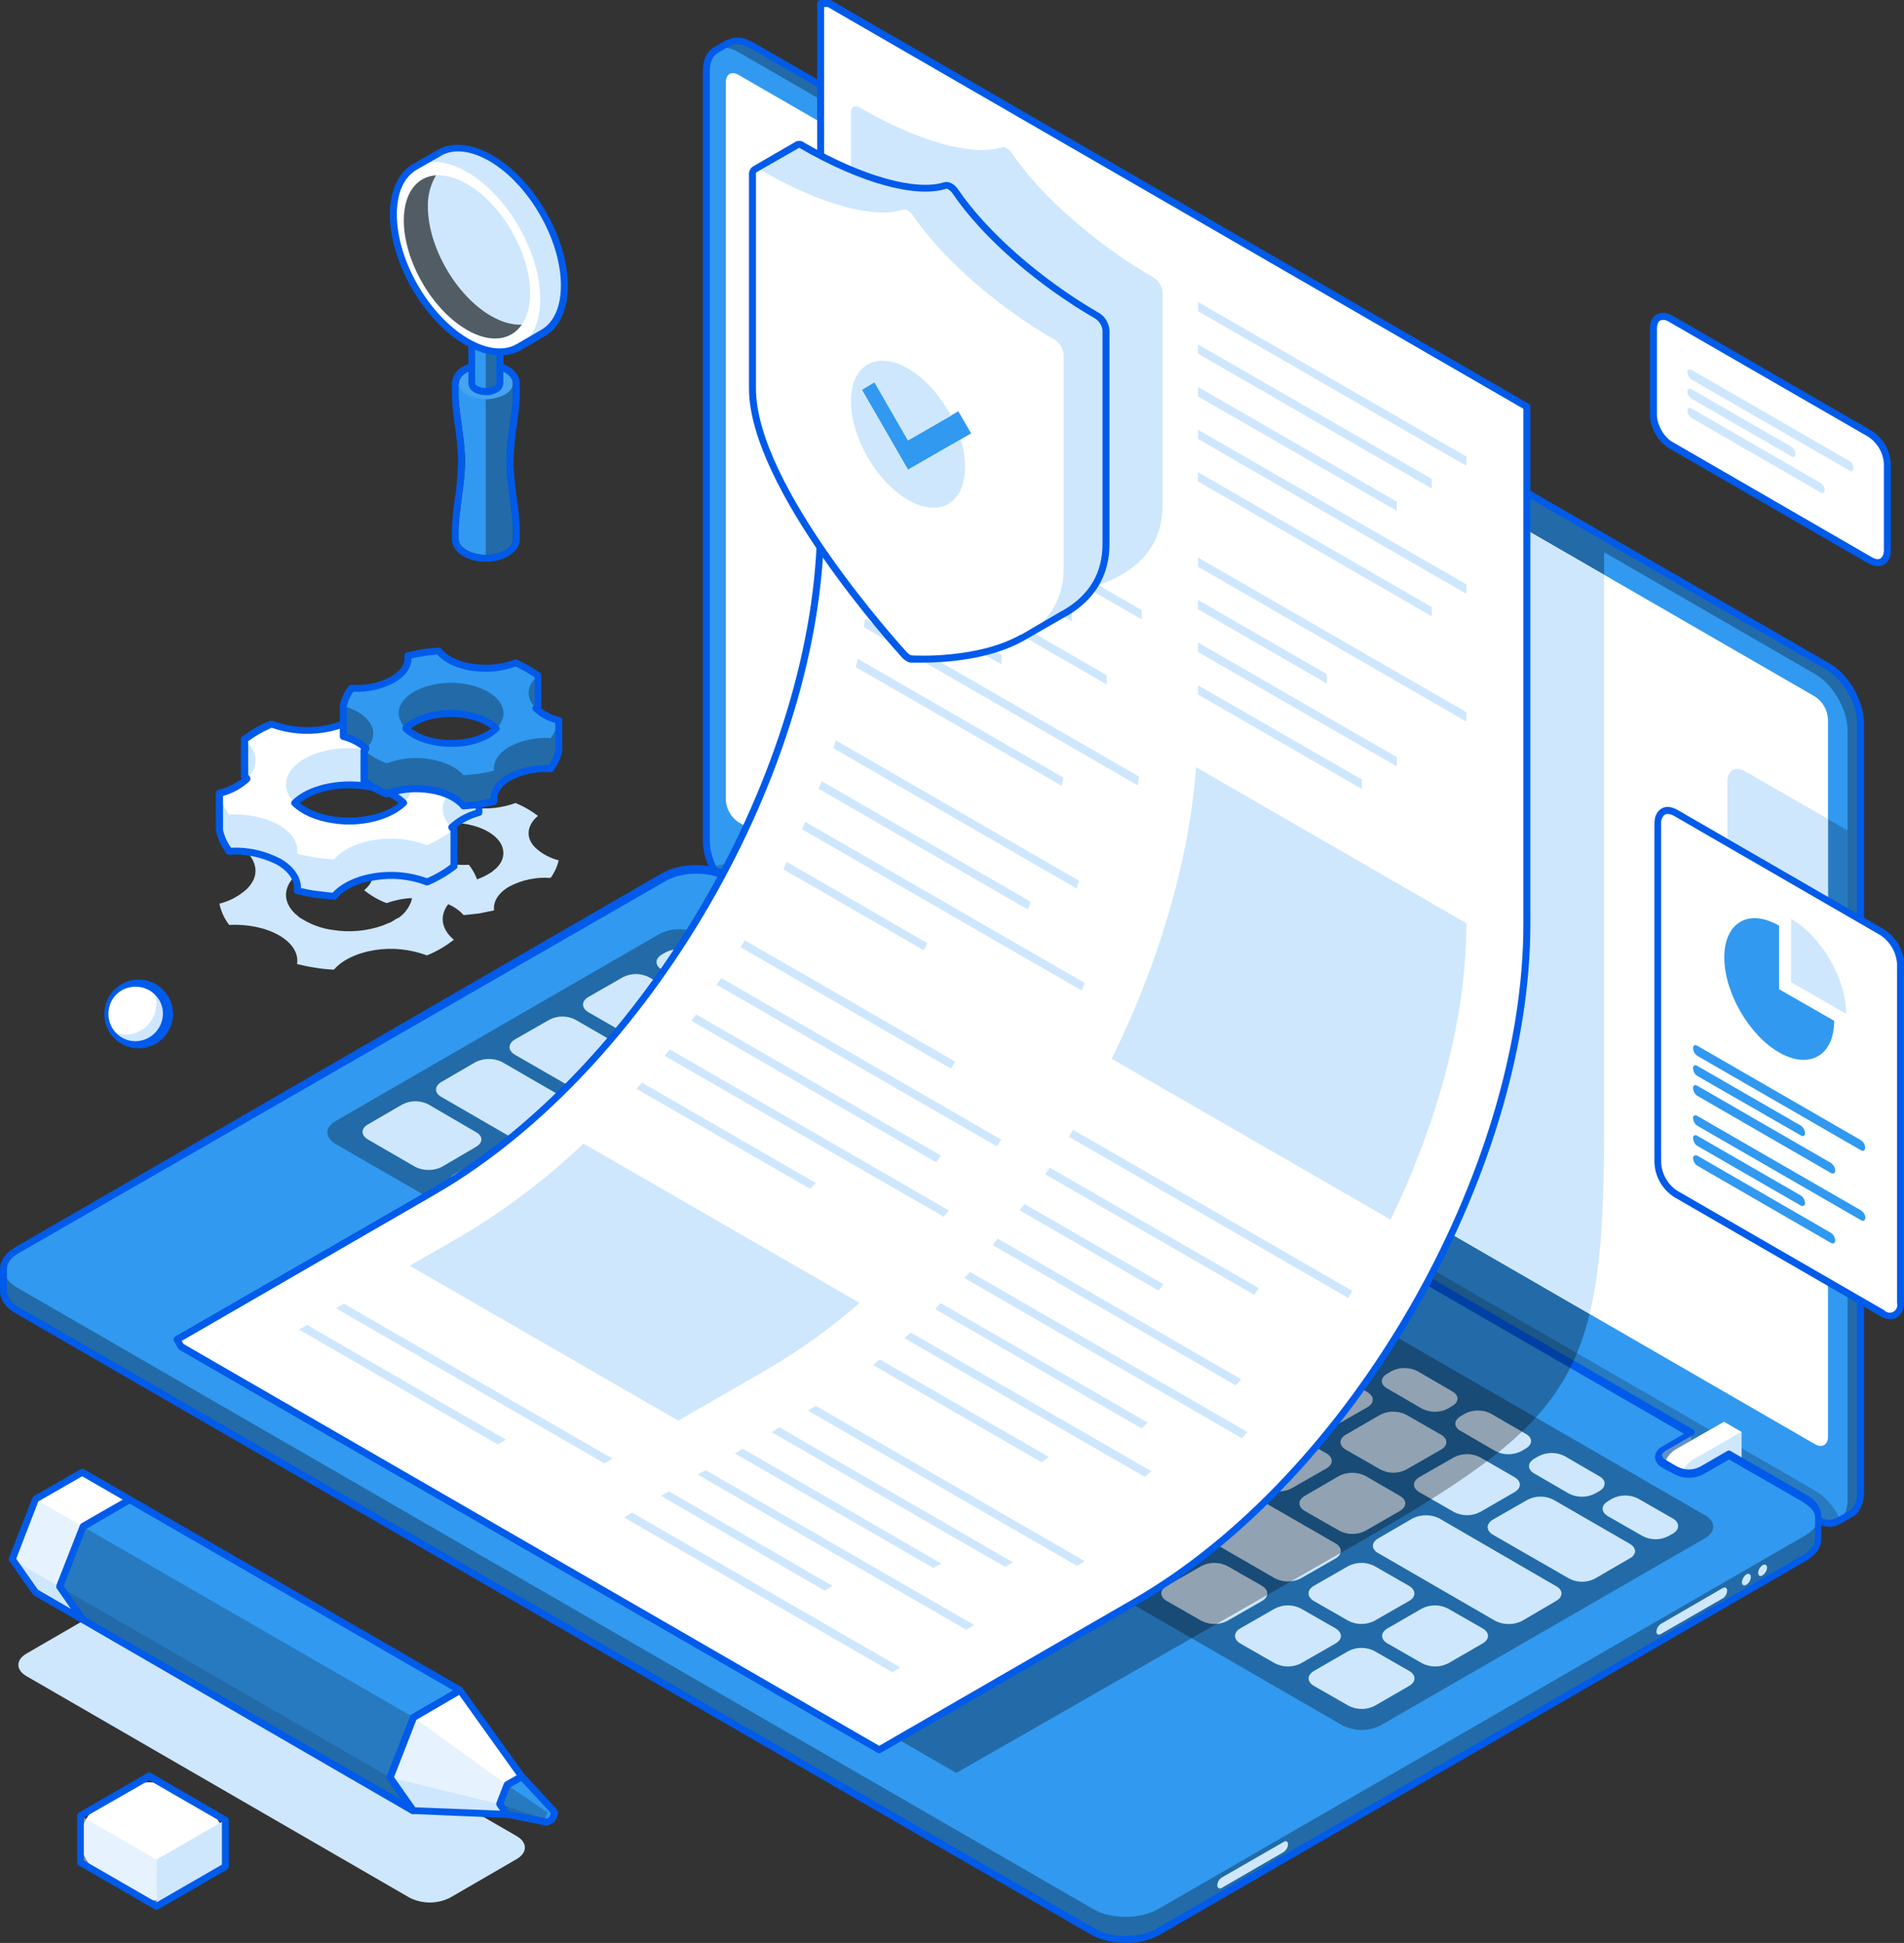 <?xml version="1.0" encoding="utf-8"?>
<!-- Generator: Adobe Illustrator 24.0.1, SVG Export Plug-In . SVG Version: 6.00 Build 0)  -->
<svg version="1.1" id="Layer_1" xmlns="http://www.w3.org/2000/svg" xmlns:xlink="http://www.w3.org/1999/xlink" x="0px" y="0px"
	 viewBox="0 0 681.3 694.9" style="enable-background:new 0 0 681.3 694.9;" xml:space="preserve">
<rect x="0" y="0" width="681.3" height="694.9" fill="#333333" stroke="none"/>
<style type="text/css">
	.st0{display:none;fill:#CEE7FD;}
	.st1{fill:#3199F0;}
	.st2{opacity:0.2;enable-background:new    ;}
	.st3{opacity:0.3;enable-background:new    ;}
	.st4{fill:#005BEA;}
	.st5{fill:#FFFFFF;}
	.st6{fill:#CEE7FD;}
	.st7{fill:#80B6F1;}
	.st8{fill:#7185A3;}
	.st9{fill:#B7DAFE;}
	.st10{opacity:0.5;enable-background:new    ;}
	.st11{fill:#EDEDEF;}
	.st12{opacity:0.5;}
	.st13{opacity:0.1;fill:#FFFFFF;enable-background:new    ;}
	.st14{opacity:0.6;enable-background:new    ;}
</style>
<path class="st0" d="M212.2,349.5l27.3,15.7l9.7-5.6c2.9-1.5,6.4-1.5,9.3,0l4.2,2.5c2.6,1.4,2.6,3.8,0.1,5.3L253,373l303.6,175.3
	l9.7-5.6c2.9-1.5,6.4-1.5,9.3,0l4.3,2.4c2.5,1.5,2.5,3.9,0,5.4l-9.8,5.6l27.2,15.7c6.5,3.7,16.9,3.7,23.3,0l155.2-89.9
	c6.4-3.7,6.4-9.7-0.1-13.4L390.6,246.2c-6.4-3.8-16.8-3.8-23.2-0.1l-155.2,90C205.8,339.8,205.8,345.8,212.2,349.5z"/>
<path class="st1" d="M260.8,15.3l-4.7,2.6l0,0c-2.1,1.2-3.4,3.8-3.4,7.5v275.4c0,7.4,5.2,16.4,11.6,20.1l385.1,222.4
	c3.2,1.8,6.1,2,8.2,0.8h0.1l4.6-2.7l0,0c2.1-1.2,3.4-3.8,3.4-7.5V258.5c0-7.4-5.2-16.4-11.6-20.1L269,16.1c-3.2-1.8-6-2-8.1-0.9
	L260.8,15.3L260.8,15.3z"/>
<path class="st2" d="M624.5,275.9c-3.5-2.1-6.4-0.4-6.4,3.7v121.3c0.2,4.5,2.6,8.7,6.4,11.2l36.6,21.1V297L624.5,275.9z"/>
<path class="st3" d="M654.1,238.4L269,16.1c-3.2-1.8-6-2-8.1-0.9h-0.1l-4.6,2.6c2.1-1.2,5-1,8.1,0.9l385.2,222.4
	c6.4,3.7,11.6,12.7,11.6,20.1v275.4c0,3.7-1.3,6.3-3.4,7.5l4.6-2.7l0,0c2.1-1.2,3.4-3.8,3.4-7.5V258.5
	C665.7,251.1,660.5,242.1,654.1,238.4z"/>
<path class="st2" d="M649.4,533.1L264.3,310.7c-3.6-2.1-6.9-2-9.1-0.2c2.2,4.4,5.4,8.3,9.1,10.4l385.1,222.4c3.7,2.1,7,2,9.1,0.2
	C656.4,539.1,653.2,535.2,649.4,533.1z"/>
<path class="st4" d="M654.6,546.1c-2-0.1-4-0.7-5.8-1.7L263.7,322c-6.7-3.9-12.2-13.4-12.2-21.2V25.5c0-4,1.4-7.1,3.9-8.6h0.1
	l4.6-2.7h0.4c2.6-1.3,5.8-0.9,9.1,1l385.1,222.1c6.8,3.9,12.2,13.4,12.3,21.2v275.4c-0.1,4-1.5,7.1-4,8.6h-0.1l-4.5,2.6h-0.2
	c-0.1,0-0.1,0-0.1,0.1C657,545.8,655.8,546.1,654.6,546.1z M256.8,19L256.8,19c-1.9,1.1-2.8,3.4-2.8,6.5v275.3c0,7,4.9,15.6,11,19.1
	l385.1,222.3c2.6,1.5,5.1,1.8,6.9,0.8h0.1l4.5-2.6h0.1c1.8-1,2.8-3.3,2.8-6.4V258.5c0-7-5-15.5-11-19L268.4,17.2
	c-2.7-1.6-5.1-1.9-6.9-0.9h-0.2L256.8,19z"/>
<path class="st5" d="M649.4,516.5L264.3,294.1c-2.7-1.8-4.4-4.7-4.6-8V29.5c0-3,2.1-4.2,4.6-2.7l385.1,222.3
	c2.8,1.8,4.5,4.8,4.7,8.1v256.6C654.1,516.8,652,518,649.4,516.5z"/>
<path class="st6" d="M624.5,275.9c-3.5-2.1-6.4-0.4-6.4,3.7v121.3c0.2,4.5,2.6,8.7,6.4,11.2l29.6,17.1V292.9L624.5,275.9z"/>
<path class="st7" d="M278.3,340.1l2.3,1.4l7.4-4.3v-8.1l-9.7,5.7C275.7,336.2,275.7,338.6,278.3,340.1z"/>
<path class="st2" d="M278.3,340.1l2.3,1.4l7.4-4.3v-8.1l-9.7,5.7C275.7,336.2,275.7,338.6,278.3,340.1z"/>
<path class="st8" d="M285.5,349.7L285.5,349.7c1,0.4,2.2,0.3,3.1-0.3l17.4-10.1V329l-6.2-3.6l-17.5,10.1c-2.6,1.7-4.2,4.6-4.4,7.7
	c-0.1,1.1,0.3,2.1,1.2,2.8l0,0L285.5,349.7z"/>
<path class="st9" d="M285.5,349.7L285.5,349.7c1,0.4,2.2,0.3,3.1-0.3l17.4-10.1V329l-6.2-3.6l-17.5,10.1c-2.6,1.7-4.2,4.6-4.4,7.7
	c-0.1,1.1,0.3,2.1,1.2,2.8l0,0L285.5,349.7z"/>
<path class="st10" d="M306,329l-17.4,10.1c-2.6,1.7-4.3,4.6-4.5,7.7c0,2.8,2,4,4.5,2.6l17.4-10.1V329z"/>
<path class="st7" d="M595.4,523.2l2.3,1.4l7.4-4.3v-8.1l-9.7,5.6C592.8,519.3,592.8,521.7,595.4,523.2z"/>
<path class="st2" d="M595.4,523.2l2.3,1.4l7.4-4.3v-8.1l-9.7,5.6C592.8,519.3,592.8,521.7,595.4,523.2z"/>
<path class="st8" d="M602.6,532.7L602.6,532.7c1,0.5,2.2,0.4,3.1-0.3l17.4-10v-10.3l-6.2-3.6l-17.5,10c-2.6,1.7-4.2,4.6-4.4,7.7
	c-0.1,1.1,0.4,2.1,1.2,2.8l0,0L602.6,532.7z"/>
<path class="st5" d="M602.6,532.7L602.6,532.7c1,0.5,2.2,0.4,3.1-0.3l17.4-10v-10.3l-6.2-3.6l-17.5,10c-2.6,1.7-4.2,4.6-4.4,7.7
	c-0.1,1.1,0.4,2.1,1.2,2.8l0,0L602.6,532.7z"/>
<path class="st6" d="M623.1,512.1l-17.4,10c-2.6,1.7-4.3,4.6-4.5,7.7c0,2.9,2,4,4.5,2.6l17.4-10V512.1z"/>
<path class="st1" d="M650.6,541.7L650.6,541.7c0-0.3-0.1-0.6-0.2-0.8l0,0l-0.3-0.8H650c-0.1-0.2-0.2-0.5-0.4-0.7
	c0-0.1-0.1-0.1-0.1-0.2l-0.6-0.7c0-0.1,0-0.1-0.1-0.1c-0.8-0.9-1.8-1.7-2.9-2.3l-27.2-15.8l-9.8,5.7c-2.9,1.5-6.4,1.5-9.3,0
	l-1.9-1.2l0,0l-2.3-1.4c-2.6-1.5-2.6-3.9,0-5.4l2.7-1.6l0,0l7-4L301.6,337l-9.8,5.6c-2.9,1.5-6.4,1.5-9.3,0l-1.9-1.1l-2.3-1.4
	c-2.6-1.5-2.6-3.9,0-5.3l2.7-1.6l0,0l7-4.1l-27.2-15.7c-6.4-3.7-16.8-3.7-23.2,0L6.1,447.1l-1.2,0.7c-2.4,1.7-3.6,3.8-3.6,5.9l0,0
	v7.9l0,0c-0.1,2.5,1.5,4.9,4.8,6.8l385.1,222.5c6.4,3.7,16.8,3.7,23.2,0l231.5-133.7c3.2-1.8,4.8-4.2,4.8-6.6l0,0v-8l0,0
	C650.7,542.3,650.7,542,650.6,541.7z"/>
<path class="st3" d="M650.7,541.8c0.3,2.7-1.3,5.4-4.8,7.4L414.4,682.8c-6.4,3.7-16.8,3.7-23.2,0L6.1,460.5
	c-3.2-1.9-4.8-4.3-4.8-6.7l0,0v7.9l0,0c-0.1,2.5,1.5,4.9,4.8,6.8l385.1,222.4c6.4,3.7,16.8,3.7,23.2,0l231.5-133.7
	c3.2-1.8,4.8-4.2,4.8-6.6l0,0v-8l0,0V541.8z"/>
<path class="st4" d="M402.8,694.9c-4.3,0.1-8.5-0.9-12.3-2.9L5.4,469.6c-3.4-2-5.3-4.7-5.4-7.7v-8.1l0,0c0.1-2.6,1.5-5,4.2-6.9
	l1.2-0.8l231.5-133.8c6.8-3.9,17.7-3.8,24.5,0l27.2,15.8c0.4,0.2,0.7,0.6,0.7,1c0,0.5-0.3,0.9-0.7,1.1l-9.7,5.6
	c-0.8,0.5-1.3,1.1-1.3,1.6s0.5,1.2,1.3,1.7l4.2,2.4c2.5,1.3,5.6,1.3,8.1,0l9.7-5.6c0.4-0.2,0.9-0.2,1.3,0l303.5,175.3
	c0.4,0.2,0.7,0.6,0.7,1c0,0.5-0.3,0.9-0.7,1.1l-9.7,5.6c-0.8,0.5-1.3,1.1-1.3,1.6c0.1,0.7,0.6,1.3,1.3,1.6l2.2,1.3
	c0.1,0,0.1,0,0.1,0.1l2,1.1c2.5,1.3,5.5,1.3,8,0l9.7-5.6c0.4-0.3,0.9-0.3,1.3,0l27.2,15.7c1.2,0.6,2.3,1.5,3.2,2.5l0.2,0.2l0.6,0.8
	v0.2c0.2,0.2,0.4,0.5,0.5,0.8v0.2c0.2,0.3,0.3,0.6,0.4,0.9l0,0c0.1,0.3,0.2,0.6,0.2,0.9c0.1,0.1,0.1,0.1,0.1,0.2v9l0,0v0.2
	c-0.1,3-2,5.6-5.4,7.6L415,692C411.2,694,407,695,402.8,694.9z M2.5,461.4v0.3c0,2.1,1.4,4.2,4.2,5.8l385.1,222.3
	c6.1,3.5,15.9,3.5,22,0l231.5-133.7c2.6-1.5,4.1-3.5,4.1-5.5c0-0.1,0.1-0.1,0.1-0.2v-7.9c0-0.2-0.1-0.4-0.1-0.6l0,0
	c0-0.2-0.1-0.4-0.2-0.6l0,0c-0.1-0.2-0.1-0.4-0.3-0.6l0,0l-0.3-0.6c-0.1,0-0.1,0-0.1-0.1l-0.5-0.6h-0.1c-0.8-0.8-1.7-1.5-2.6-2.1
	L618.7,522l-9.1,5.2c-3.3,1.8-7.3,1.8-10.6,0l-1.8-1h-0.1l-2.3-1.3c-1.5-0.7-2.5-2.1-2.6-3.8c0.1-1.6,1.1-3,2.5-3.7l7.9-4.6
	L301.6,339l-9.2,5.3c-3.3,1.7-7.2,1.7-10.5,0l-4.2-2.5c-1.5-0.7-2.5-2.1-2.6-3.8c0.1-1.6,1.1-3,2.5-3.7l7.9-4.6l-25.3-14.6
	c-6.1-3.5-16-3.5-22,0L6.7,448.2l-1,0.6c-2.1,1.4-3.2,3.2-3.2,4.9l0,0C2.5,453.7,2.5,461.4,2.5,461.4z"/>
<path class="st3" d="M494.2,617c-4.4,2.3-9.6,2.3-14,0L120,409.1c-3.8-2.3-3.8-5.9,0-8.1l116-67c4.4-2.2,9.6-2.2,14,0l360.2,208
	c3.8,2.2,3.8,5.8,0,8.1L494.2,617z"/>
<path class="st6" d="M158,417.4c-2.9,1.4-6.4,1.4-9.3,0l-17.1-9.9c-2.5-1.5-2.5-3.9,0-5.3L144,395c2.9-1.5,6.4-1.5,9.3,0l17,9.9
	c2.6,1.4,2.6,3.8,0,5.3L158,417.4z M223,410.2c2.5-1.4,2.5-3.8,0-5.3l-43.4-25.1c-2.9-1.4-6.4-1.4-9.3,0l-12.4,7.2
	c-2.5,1.5-2.5,3.9,0,5.3l43.4,25.1c2.9,1.5,6.4,1.5,9.3,0L223,410.2z M196.7,425.4c2.5-1.5,2.5-3.9,0-5.3l-12.4-7.2
	c-2.9-1.5-6.4-1.5-9.3,0l-12.4,7.1c-2.6,1.5-2.6,3.9,0,5.4l12.4,7.2c2.9,1.4,6.4,1.4,9.3,0L196.7,425.4z M223,440.6
	c2.6-1.5,2.5-3.9,0-5.3l-12.4-7.2c-2.9-1.5-6.4-1.5-9.3,0l-12.4,7.1c-2.5,1.5-2.5,3.9,0,5.4l12.4,7.2c2.9,1.4,6.4,1.4,9.3,0
	L223,440.6z M249.3,455.8c2.6-1.5,2.6-3.9,0-5.3l-12.4-7.2c-2.9-1.5-6.4-1.5-9.3,0l-12.3,7.1c-2.6,1.5-2.6,3.9,0,5.4l12.4,7.2
	c2.9,1.4,6.3,1.4,9.2,0L249.3,455.8z M425.2,557.4c2.6-1.5,2.6-3.9,0-5.4l-30.3-17.5c-2.9-1.5-6.4-1.5-9.3,0l-12.4,7.2
	c-2.5,1.4-2.5,3.8,0,5.3l30.4,17.5c2.9,1.5,6.4,1.5,9.3,0L425.2,557.4z M477.9,557.4c2.5-1.5,2.5-3.9,0-5.4l-30.4-17.5
	c-2.9-1.5-6.4-1.5-9.3,0l-12.3,7.2c-2.6,1.5-2.6,3.9,0,5.3l30.3,17.5c2.9,1.5,6.4,1.5,9.3,0L477.9,557.4z M381,531.8
	c2.5-1.5,2.5-3.9,0-5.3l-12.4-7.2c-2.9-1.5-6.4-1.5-9.3,0l-12.4,7.2c-2.6,1.4-2.6,3.8,0,5.3l12.4,7.2c2.9,1.4,6.4,1.4,9.3,0
	L381,531.8z M354.6,516.6c2.6-1.4,2.6-3.9,0-5.3l-91.3-52.8c-2.9-1.5-6.4-1.5-9.3,0l-12.4,7.2c-2.6,1.4-2.6,3.8,0,5.3l91.4,52.8
	c2.9,1.4,6.4,1.4,9.3,0L354.6,516.6z M282.6,366.1c2.6-1.5,2.6-3.9,0-5.4l-35-20.2c-2.9-1.4-6.3-1.4-9.2,0l-1.6,0.9
	c-2.5,1.5-2.5,3.9,0,5.4l35,20.2c2.9,1.5,6.4,1.5,9.3,0L282.6,366.1z M309,381.3c2.5-1.5,2.5-3.9,0-5.4l-12.4-7.1
	c-2.9-1.5-6.4-1.5-9.3,0l-1.6,0.9c-2.5,1.5-2.5,3.9,0,5.3l12.4,7.2c2.9,1.5,6.4,1.5,9.3,0L309,381.3z M335.3,396.5
	c2.6-1.5,2.6-3.9,0-5.4l-12.4-7.1c-2.9-1.5-6.4-1.5-9.3,0l-1.5,0.9c-2.6,1.5-2.6,3.9,0,5.3l12.4,7.2c2.9,1.5,6.3,1.5,9.2,0
	L335.3,396.5z M361.6,411.7c2.6-1.5,2.6-3.9,0-5.4l-12.4-7.1c-2.9-1.5-6.4-1.5-9.3,0l-1.5,0.9c-2.6,1.5-2.6,3.9,0,5.3l12.4,7.2
	c2.9,1.5,6.4,1.5,9.3,0L361.6,411.7z M387.9,426.9c2.6-1.5,2.6-3.9,0-5.4l-12.3-7.1c-2.9-1.5-6.4-1.5-9.3,0l-1.6,0.9
	c-2.5,1.5-2.5,3.9,0,5.3l12.4,7.2c2.9,1.5,6.4,1.5,9.3,0L387.9,426.9z M414.3,442.1c2.5-1.5,2.5-3.9,0-5.4l-12.4-7.1
	c-2.9-1.5-6.4-1.5-9.3,0l-1.5,0.9c-2.6,1.5-2.6,3.9,0,5.3l12.3,7.2c2.9,1.5,6.4,1.5,9.3,0L414.3,442.1z M440.6,457.3
	c2.6-1.5,2.6-3.9,0-5.4l-12.4-7.1c-2.9-1.5-6.4-1.5-9.3,0l-1.5,0.9c-2.6,1.5-2.6,3.9,0,5.3l12.4,7.2c2.9,1.5,6.4,1.5,9.3,0
	L440.6,457.3z M466.9,472.5c2.6-1.5,2.6-3.9,0-5.4l-12.4-7.1c-2.9-1.5-6.3-1.5-9.2,0l-1.6,0.9c-2.6,1.5-2.6,3.9,0,5.3l12.4,7.2
	c2.9,1.5,6.4,1.5,9.3,0L466.9,472.5z M493.3,487.7c2.5-1.5,2.5-3.9,0-5.4l-12.4-7.1c-2.9-1.5-6.4-1.5-9.3,0l-1.6,0.9
	c-2.5,1.5-2.5,3.9,0.1,5.3l12.3,7.2c2.9,1.5,6.4,1.5,9.3,0L493.3,487.7z M519.6,502.9c2.6-1.5,2.6-3.9,0-5.3l-12.4-7.2
	c-2.9-1.5-6.4-1.5-9.3,0l-1.5,0.9c-2.6,1.5-2.6,3.9,0,5.3l12.4,7.2c2.9,1.5,6.4,1.5,9.3,0L519.6,502.9z M545.9,518.1
	c2.6-1.5,2.6-3.9,0-5.3l-12.4-7.2c-2.9-1.5-6.4-1.5-9.3,0l-1.5,0.9c-2.6,1.5-2.6,3.9,0,5.3l12.4,7.2c2.9,1.5,6.4,1.5,9.3,0
	L545.9,518.1z M572.3,533.3c2.5-1.5,2.5-3.9,0-5.3l-12.4-7.2c-2.9-1.5-6.4-1.5-9.3,0l-1.6,0.9c-2.5,1.5-2.5,3.9,0,5.3l12.4,7.2
	c2.9,1.5,6.4,1.5,9.3,0L572.3,533.3z M598.6,548.5c2.5-1.5,2.5-3.9,0-5.4l-12.4-7.1c-2.9-1.5-6.4-1.5-9.3,0l-1.5,0.9
	c-2.6,1.5-2.6,3.9,0,5.4l12.4,7.1c2.9,1.5,6.3,1.5,9.2,0L598.6,548.5z M249.3,425.4c2.6-1.4,2.5-3.8,0-5.3l-12.4-7.2
	c-2.9-1.5-6.4-1.5-9.3,0l-12.4,7.2c-2.5,1.4-2.5,3.8,0,5.3l12.4,7.2c2.9,1.5,6.4,1.5,9.3,0L249.3,425.4z M275.6,440.6
	c2.6-1.4,2.6-3.8,0-5.3l-12.4-7.2c-2.9-1.5-6.4-1.5-9.3,0l-12.3,7.2c-2.6,1.4-2.6,3.8,0,5.3l12.4,7.2c2.9,1.5,6.3,1.5,9.2,0
	L275.6,440.6z M302,455.8c2.5-1.4,2.5-3.8-0.1-5.3l-12.3-7.2c-2.9-1.5-6.4-1.5-9.3,0l-12.4,7.2c-2.6,1.4-2.6,3.8,0,5.3l12.4,7.2
	c2.9,1.5,6.4,1.5,9.3,0L302,455.8z M328.3,471c2.5-1.4,2.5-3.8,0-5.3l-12.4-7.2c-2.9-1.5-6.4-1.5-9.3,0l-12.4,7.2
	c-2.5,1.4-2.5,3.9,0,5.3l12.4,7.2c2.9,1.5,6.4,1.5,9.3,0L328.3,471z M354.6,486.2c2.6-1.4,2.6-3.8,0-5.3l-12.4-7.2
	c-2.9-1.5-6.4-1.5-9.3,0l-12.3,7.2c-2.6,1.4-2.6,3.8,0,5.3l12.3,7.2c2.9,1.5,6.4,1.5,9.3,0L354.6,486.2z M380.9,501.4
	c2.6-1.4,2.6-3.8,0-5.3l-12.4-7.2c-2.9-1.5-6.3-1.5-9.2,0l-12.4,7.2c-2.6,1.5-2.6,3.9,0,5.3l12.4,7.2c2.9,1.5,6.4,1.5,9.3,0
	L380.9,501.4z M407.3,516.6c2.5-1.4,2.5-3.8,0-5.3l-12.4-7.2c-2.9-1.5-6.4-1.5-9.3,0l-12.4,7.2c-2.6,1.5-2.6,3.8,0,5.3l12.4,7.2
	c2.9,1.5,6.4,1.5,9.3,0L407.3,516.6z M433.6,531.8c2.6-1.4,2.6-3.8,0-5.3l-12.4-7.2c-2.9-1.5-6.4-1.5-9.3,0l-12.4,7.2
	c-2.5,1.5-2.5,3.9,0,5.3l12.4,7.2c2.9,1.5,6.4,1.5,9.3,0L433.6,531.8z M316.6,433.9c2.6-1.4,2.6-3.8,0-5.3l-12.4-7.2
	c-2.9-1.4-6.4-1.4-9.3,0l-12.3,7.2c-2.6,1.5-2.6,3.9,0,5.3l12.4,7.2c2.9,1.5,6.4,1.5,9.3,0L316.6,433.9z M343,449.2
	c2.5-1.5,2.5-3.9-0.1-5.4l-12.3-7.2c-2.9-1.4-6.4-1.4-9.3,0l-12.4,7.2c-2.6,1.5-2.6,3.9,0,5.3l12.4,7.2c2.9,1.5,6.4,1.5,9.3,0
	L343,449.2z M369.3,464.3c2.6-1.4,2.5-3.8,0-5.3l-12.4-7.2c-2.9-1.4-6.4-1.4-9.3,0l-12.4,7.2c-2.5,1.5-2.5,3.9,0,5.3l12.4,7.2
	c2.9,1.5,6.4,1.5,9.3,0L369.3,464.3z M395.6,479.6c2.6-1.5,2.6-3.9,0-5.4l-12.4-7.2c-2.9-1.4-6.4-1.4-9.3,0l-12.3,7.2
	c-2.6,1.5-2.6,3.9,0,5.3l12.4,7.2c2.9,1.5,6.3,1.5,9.2,0L395.6,479.6z M421.9,494.8c2.6-1.5,2.6-3.9,0-5.4l-12.3-7.2
	c-2.9-1.4-6.4-1.4-9.3,0l-12.4,7.2c-2.6,1.5-2.6,3.9,0,5.3l12.4,7.2c2.9,1.5,6.4,1.5,9.3,0L421.9,494.8z M448.3,510
	c2.5-1.5,2.5-3.9,0-5.4l-12.4-7.2c-2.9-1.4-6.4-1.4-9.3,0l-12.4,7.2c-2.5,1.5-2.5,3.9,0,5.3l12.4,7.2c2.9,1.5,6.4,1.5,9.3,0
	L448.3,510z M474.6,525.2c2.6-1.5,2.6-3.9,0-5.4l-12.4-7.2c-2.9-1.4-6.4-1.4-9.3,0l-12.4,7.2c-2.5,1.5-2.5,3.9,0.1,5.3l12.3,7.2
	c2.9,1.5,6.4,1.5,9.3,0L474.6,525.2z M500.9,540.4c2.6-1.5,2.6-3.9,0-5.4l-12.4-7.2c-2.9-1.4-6.3-1.4-9.2,0l-12.4,7.2
	c-2.6,1.5-2.6,3.9,0,5.4l12.4,7.1c2.9,1.5,6.4,1.5,9.3,0L500.9,540.4z M556.8,572.6c2.6-1.5,2.6-3.9,0-5.3L514.9,543
	c-2.9-1.4-6.4-1.4-9.3,0l-12.4,7.2c-2.6,1.5-2.6,3.9,0,5.3l42,24.3c2.9,1.4,6.4,1.4,9.3,0L556.8,572.6z M530.5,587.8
	c2.6-1.5,2.6-3.9,0-5.4l-12.4-7.1c-2.9-1.5-6.4-1.5-9.3,0l-12.3,7.1c-2.6,1.5-2.6,3.9,0,5.4l12.4,7.1c2.9,1.5,6.4,1.5,9.3,0
	L530.5,587.8z M504.2,603c2.6-1.5,2.6-3.9,0-5.4l-12.4-7.1c-2.9-1.5-6.4-1.5-9.3,0l-12.3,7.1c-2.6,1.5-2.6,3.9,0,5.4l12.4,7.1
	c2.9,1.5,6.4,1.5,9.3,0L504.2,603z M477.9,587.8c2.6-1.5,2.5-3.9,0-5.4l-12.4-7.1c-2.9-1.5-6.4-1.5-9.3,0l-12.4,7.1
	c-2.5,1.5-2.5,3.9,0,5.4l12.4,7.1c2.9,1.5,6.4,1.5,9.3,0L477.9,587.8z M504.2,572.6c2.6-1.5,2.5-3.9,0-5.4l-12.4-7.1
	c-2.9-1.5-6.4-1.5-9.3,0l-12.4,7.1c-2.5,1.5-2.5,3.9,0,5.4l12.4,7.1c2.9,1.5,6.4,1.5,9.3,0L504.2,572.6z M451.6,572.6
	c2.5-1.5,2.5-3.9,0-5.4l-12.4-7.1c-2.9-1.5-6.4-1.5-9.3,0l-12.4,7.1c-2.6,1.5-2.6,3.9,0,5.4l12.4,7.1c2.9,1.5,6.4,1.5,9.3,0
	L451.6,572.6z M237.6,388.3c2.6-1.4,2.6-3.8,0-5.3l-31.7-18.3c-2.9-1.5-6.4-1.5-9.3,0l-12.4,7.1c-2.5,1.5-2.5,3.9,0,5.4l31.8,18.3
	c2.9,1.5,6.4,1.5,9.3,0L237.6,388.3z M264,403.5c2.5-1.4,2.5-3.8,0-5.3l-12.4-7.2c-2.9-1.4-6.4-1.4-9.3,0l-12.4,7.2
	c-2.5,1.5-2.5,3.9,0,5.3l12.4,7.2c2.9,1.5,6.4,1.5,9.3,0L264,403.5z M290.3,418.7c2.6-1.4,2.6-3.8,0-5.3l-12.4-7.2
	c-2.9-1.4-6.4-1.4-9.3,0l-12.4,7.2c-2.5,1.5-2.5,3.9,0,5.3l12.4,7.2c2.9,1.5,6.4,1.5,9.3,0L290.3,418.7z M384,442.5
	c2.5-1.5,2.5-3.9,0-5.4l-12.4-7.1c-2.9-1.5-6.4-1.5-9.3-0.1l-12.4,7.2c-2.6,1.5-2.5,3.9,0,5.4l12.4,7.1c2.9,1.5,6.4,1.5,9.3,0
	L384,442.5z M410.3,457.7c2.6-1.5,2.6-3.9,0-5.4l-12.4-7.1c-2.9-1.5-6.4-1.5-9.3-0.1l-12.4,7.2c-2.5,1.5-2.5,3.9,0,5.4l12.4,7.1
	c2.9,1.5,6.4,1.5,9.3,0L410.3,457.7z M436.6,472.9c2.6-1.5,2.6-3.9,0-5.4l-12.4-7.1c-2.9-1.5-6.4-1.5-9.3,0l-12.3,7.1
	c-2.6,1.5-2.6,3.9,0,5.4L415,480c2.9,1.5,6.4,1.5,9.3,0L436.6,472.9z M463,488.1c2.5-1.5,2.5-3.9-0.1-5.4l-12.3-7.1
	c-2.9-1.5-6.4-1.5-9.3-0.1l-12.4,7.2c-2.6,1.5-2.6,3.9,0,5.4l12.4,7.1c2.9,1.5,6.4,1.5,9.3,0L463,488.1z M489.3,503.3
	c2.6-1.5,2.5-3.9,0-5.4l-12.4-7.2c-2.9-1.4-6.4-1.4-9.3,0l-12.4,7.2c-2.5,1.5-2.5,3.9,0,5.4l12.4,7.1c2.9,1.5,6.4,1.5,9.3,0
	L489.3,503.3z M515.6,518.5c2.6-1.5,2.6-3.9,0-5.4l-12.4-7.1c-2.9-1.5-6.4-1.5-9.3,0l-12.3,7.1c-2.6,1.5-2.6,3.9,0,5.4l12.4,7.1
	c2.9,1.5,6.3,1.5,9.2,0L515.6,518.5z M541.9,533.7c2.6-1.5,2.6-3.9,0-5.4l-12.3-7.1c-2.9-1.5-6.4-1.5-9.3,0l-12.4,7.1
	c-2.6,1.5-2.6,3.9,0,5.4l12.4,7.1c2.9,1.5,6.4,1.5,9.3,0L541.9,533.7z M583.1,557.4c2.6-1.4,2.6-3.8,0-5.3l-27.2-15.7
	c-2.9-1.5-6.4-1.5-9.3,0l-12.4,7.1c-2.5,1.5-2.5,3.9,0,5.4l27.3,15.7c2.9,1.5,6.3,1.5,9.2,0L583.1,557.4z M331.3,412.1
	c2.6-1.5,2.6-3.9,0-5.4l-12.4-7.2c-2.9-1.4-6.4-1.4-9.3,0l-12.3,7.2c-2.6,1.5-2.6,3.9,0,5.3l12.3,7.2c2.9,1.5,6.4,1.5,9.3,0
	L331.3,412.1z M357.6,427.3c2.6-1.5,2.6-3.9,0-5.4l-12.4-7.1c-2.9-1.5-6.3-1.5-9.2-0.1l-12.4,7.2c-2.6,1.5-2.6,3.9,0,5.3l12.4,7.2
	c2.9,1.5,6.4,1.5,9.3,0L357.6,427.3z M252.3,366.5c2.6-1.5,2.6-3.9,0-5.4l-20.1-11.6c-2.9-1.5-6.4-1.5-9.3,0l-12.4,7.1
	c-2.5,1.5-2.5,3.9,0,5.4l20.2,11.6c2.9,1.5,6.3,1.5,9.2,0L252.3,366.5z M278.7,381.7c2.5-1.5,2.5-3.9-0.1-5.4l-12.3-7.2
	c-2.9-1.4-6.4-1.4-9.3,0l-12.4,7.2c-2.6,1.5-2.6,3.9,0,5.3l12.4,7.2c2.9,1.5,6.4,1.5,9.3,0L278.7,381.7z M305,396.9
	c2.5-1.5,2.5-3.9,0-5.4l-12.4-7.2c-2.9-1.4-6.4-1.4-9.3,0l-12.4,7.2c-2.5,1.5-2.5,3.9,0,5.3l12.4,7.2c2.9,1.5,6.4,1.5,9.3,0
	L305,396.9z"/>
<path class="st2" d="M280.4,593.8c-4.4,2.3-9.6,2.3-14,0l-106.2-61.3c-3.8-2.2-3.8-5.8,0-8l67.5-39c4.4-2.2,9.5-2.2,13.9,0
	l106.2,61.3c3.9,2.3,3.9,5.9,0,8.1L280.4,593.8z"/>
<path class="st2" d="M160.2,527.1l67.5-38.9c4.4-2.2,9.5-2.2,13.9,0l106.2,61.3c1.2,0.6,2.1,1.5,2.6,2.7c0.8-1.9,0-3.9-2.6-5.4
	l-106.2-61.3c-4.4-2.2-9.5-2.2-13.9,0l-67.5,39c-2.5,1.4-3.4,3.5-2.6,5.3C158.2,528.6,159.1,527.7,160.2,527.1z"/>
<path class="st6" d="M618,568.9c0,1.1-0.6,2.2-1.6,2.8l-22.1,12.7c-0.8,0.6-1.6,0.1-1.6-0.9l0,0c0.1-1.1,0.7-2.1,1.6-2.7l22.1-12.8
	C617.3,567.5,618,567.9,618,568.9z M624.9,563.1c-0.9,0.6-1.5,1.7-1.6,2.8c0,1,0.7,1.4,1.6,0.9c0.9-0.6,1.5-1.6,1.6-2.7
	C626.5,563,625.8,562.6,624.9,563.1L624.9,563.1z M630.7,559.8c-0.9,0.6-1.5,1.6-1.6,2.7c0,1,0.7,1.5,1.6,0.9
	c0.9-0.6,1.5-1.6,1.6-2.7C632.3,559.7,631.6,559.3,630.7,559.8z M460.9,659.7c-0.1,1.1-0.7,2.1-1.6,2.7l-22.1,12.8
	c-0.9,0.5-1.6,0.1-1.6-0.9l0,0c0-1.1,0.6-2.2,1.6-2.8l22.1-12.7C460.1,658.2,460.9,658.6,460.9,659.7z"/>
<path class="st3" d="M321.3,59.7v-8.1L574,197.5v8.1L321.3,59.7z M568.8,469.9c-8.5,35.2-30.2,51.6-82.6,81.8l-144,82.4L92.4,489.9
	l-1.5-2.5l91.8-53C227,408.8,266.4,362,291.8,310L568.8,469.9z"/>
<path class="st6" d="M574,205.6L321.3,59.7v134.8c0,37.1-11.1,77.7-29.5,115.5l277,159.9c4.1-16.7,5.2-37.6,5.2-66.3V205.6z"/>
<path class="st5" d="M406.3,572.9c77.3-44.6,140.1-153.3,140.1-242.4V145.4L296.6,1.2h-2.9v185.1c0,88.1-62.2,195.7-138.6,239.8
	l-91.8,53l1.5,2.5l249.8,144.2L406.3,572.9z"/>
<path class="st4" d="M314.6,627.1l-0.6-0.2L64.1,482.7l-0.4-0.5l-1.4-2.5c-0.2-0.2-0.3-0.6-0.2-0.9s0.3-0.6,0.6-0.8l91.8-52.9
	c76-44,137.9-151.1,137.9-238.8V1.2c0-0.3,0.2-0.6,0.4-0.9c0.3-0.2,0.6-0.3,0.9-0.3h3.5L547,144.4c0.4,0.2,0.6,0.6,0.6,1v185.1
	c0,89.5-63.1,198.7-140.6,243.4l-0.7-1l0.7,1l-91.8,53L314.6,627.1z M65.7,480.7l248.9,143.7l91.1-52.6
	c76.9-44.4,139.4-152.6,139.4-241.3V146.2L296.2,2.5h-1.3v183.8c0,88.5-62.4,196.6-139.2,240.9L65,479.6L65.7,480.7z"/>
<path class="st6" d="M416,180.8v-76.4c-0.2-2.1-1.4-4-3.2-5.1C392,87.2,372.5,70.2,362,54.7c-1-1.5-2.5-2.4-3.6-2
	c-10.4,3.3-29.9-2.1-50.9-14.3c-0.6-0.5-1.4-0.5-2.1-0.2c-0.6,0.4-0.9,1.2-0.9,1.9v76.3c0,35.5,52.3,93.1,54.5,95.5l1.3,1
	c0.3,0.2,0.7,0.3,1.1,0.4c1.5,0.1,24.1,1.3,39.7-7.6l0,0C409.5,200.9,416,193.2,416,180.8z"/>
<path class="st6" d="M309.1,224.3c0.1-1,0.3-2,0.5-3l97.9,56.4c-0.1,1.1-0.2,2.1-0.4,3.2L309.1,224.3z M428.7,229.8v3.4l71.1,40.9
	v-3.3L428.7,229.8z M396,241.5l-83.7-48.3c-0.1,1.1-0.1,2.2-0.1,3.3l83.8,48.3V241.5z M383.5,219l-71.1-40.9v3.3l71.1,40.9V219z
	 M428.7,245.1v3.3l58.6,33.8v-3.4L428.7,245.1z M408.5,218.2l-96.1-55.4v3.4l96.1,55.3V218.2z M356.7,410l1.6-2.4l-100.2-57.8
	l-1.7,2.4L356.7,410z M340.3,382.2l1.5-2.5l-75.3-43.4l-1.5,2.5L340.3,382.2z M312.4,488.2l60.3,34.8l2.6-1.9l-60.5-34.9
	L312.4,488.2z M331.8,337.3l-50.2-29c-0.5,0.8-0.9,1.7-1.3,2.6l50.3,29L331.8,337.3z M325.9,476.6l-2.3,2l86,49.6l2.4-2L325.9,476.6
	z M227.7,389.4l62.2,35.8l2-2.1l-62.2-35.9L227.7,389.4z M249.1,362.8c-0.6,0.7-1.2,1.6-1.7,2.3l87.6,50.6l1.7-2.4L249.1,362.8z
	 M416.3,459.3l-49.7-28.7c-0.6,0.7-1.2,1.5-1.7,2.3l49.7,28.7L416.3,459.3z M375.6,417.6c-0.6,0.8-1.1,1.6-1.6,2.4l74.8,43.1
	l1.6-2.4L375.6,417.6z M384,404.1l-1.5,2.5l99.9,57.6l1.5-2.5L384,404.1z M239.6,375.3l-1.8,2.3l99.9,57.6l1.8-2.3L239.6,375.3z
	 M345.1,457.1l99.3,57.3l2-2.2l-99.3-57.3L345.1,457.1z M336.6,466.1l-2,2.1l73.9,42.7l2.2-2.1L336.6,466.1z M311.4,207.2
	c-0.2,1-0.3,2.1-0.4,3.1l47.3,27.3c0.1-1.2,0.1-2.2,0.1-3.3L311.4,207.2z M252.5,525.8l-2.8,1.6l96,55.5l2.9-1.7L252.5,525.8z
	 M387.1,354.3c0.3-0.9,0.7-1.8,1.1-2.7l-100.1-57.7l-1.1,2.7L387.1,354.3z M219.2,521.7l-96.1-55.4l-2.9,1.6l96.1,55.5L219.2,521.7z
	 M265.7,518.1l-2.8,1.7l71.1,41l2.8-1.6L265.7,518.1z M278.9,510.5l-2.8,1.7l83.5,48.2l2.9-1.6L278.9,510.5z M428.7,214.6v3.3
	l46.1,26.6v-3.4L428.7,214.6z M297.9,567.2l-58.5-33.8l-2.9,1.6l58.6,33.9L297.9,567.2z M322.2,596.4l-96-55.4l-2.9,1.7l96,55.4
	L322.2,596.4z M181,514.9l-71.1-41l-2.9,1.6l71.1,41.1L181,514.9z M357,443l-1.8,2.3l87,50.2c0.7-0.7,1.3-1.5,1.9-2.2L357,443z
	 M289.1,504.5l96.2,55.5l2.9-1.6l-96.3-55.6L289.1,504.5z M428.7,123.2v3.3l83.6,48.2v-3.4L428.7,123.2z M428.7,138.4v3.4l71.1,40.9
	v-3.3L428.7,138.4z M428.7,153.7v3.3l96,55.4V209L428.7,153.7z M380,281.1c0.2-1,0.3-2,0.5-3l-73.6-42.5c-0.2,1-0.4,2-0.7,3
	L380,281.1z M428.7,199.4v3.3l96,55.4v-3.4L428.7,199.4z M428.7,168.9v3.3l83.6,48.2v-3.3L428.7,168.9z M385.3,317.8
	c0.3-0.9,0.5-1.9,0.8-2.8l-87-50.2l-0.9,2.8L385.3,317.8z M428.7,111.3l96,55.3v-3.3l-96-55.3V111.3z M368.8,322.5L294,279.4
	l-1.1,2.7l74.9,43.2C368.2,324.4,368.5,323.5,368.8,322.5z M397.3,119v1.7c-1-0.7-2.2-1.1-3.4-1.1c-1,0.2-1.9,0.9-2.4,1.8
	c-0.6,0.7-1.4,2.8-2.5,6.1l-14.7,40.6l-1.6-0.9l-12-45.9l-12,32l-1.4-0.8l-15.7-59.6c-1.1-4.5-1.9-7.1-2.2-8
	c-0.5-1.4-1.2-2.7-2.1-3.8c-1.1-1.1-2.3-2.1-3.6-2.9v-1.7l19.5,11.3v1.7l-0.9-0.6c-1.4-0.8-2.5-1-3.2-0.7c-0.7,0.4-1.2,1.2-1.1,2
	c0.4,2.8,0.9,5.5,1.7,8.2l10.4,40.2l8.8-24l-1.6-6l-1.2-4.8c-0.6-1.9-1.2-3.5-1.8-5.1c-0.4-0.7-0.8-1.4-1.3-2.1
	c-0.6-0.8-1.2-1.6-1.9-2.3c-0.7-0.6-1.5-1.2-2.4-1.6V91l20.6,11.9v1.6l-1.4-0.8c-1.5-0.8-2.5-1.1-3.2-0.7s-1,1.1-1,2.3
	c0.3,3,0.9,6.1,1.7,9l10.2,39l10-27.8c1-2.1,1.5-4.4,1.7-6.7c0-0.8-0.2-1.6-0.5-2.3c-0.4-0.8-0.9-1.5-1.5-2.1
	c-1.1-1.1-2.4-2-3.8-2.8v-1.7L397.3,119z M428,274.4c-2.6,34.2-13.5,70.3-30.2,104.3l99.8,57.5l0,0c16.9-35,27.1-72.2,27.1-105.7
	v-0.3l0,0L428,274.4L428,274.4z M275,489.5c11.6-6.8,22.5-14.7,32.6-23.5l0,0l-98.8-57c-13.5,12.8-28.3,24-44.3,33.4l-17.9,10.3
	l96.1,55.4L275,489.5z"/>
<path class="st6" d="M184.9,656.7L47.7,577.5c-4.5-2.3-9.7-2.3-14.2,0l-24,13.9c-3.9,2.2-3.9,5.9,0,8.1l137.2,79.3
	c4.5,2.2,9.7,2.2,14.2,0l24-13.9C188.8,662.6,188.8,659,184.9,656.7z"/>
<polygon class="st11" points="46.4,569.7 54.8,548.2 46.4,536.4 29.7,546 21.4,567.5 29.7,579.3 "/>
<polygon class="st5" points="46.4,536.4 29.4,526.6 12.7,536.2 4.4,557.7 12.7,569.5 29.7,579.3 21.4,567.5 29.7,546 "/>
<g class="st12">
	<polygon class="st6" points="4.4,557.7 21.4,567.5 29.7,546 12.7,536.2 	"/>
</g>
<polygon class="st6" points="12.7,569.5 29.7,579.3 21.4,567.5 4.4,557.7 "/>
<path class="st4" d="M29.7,580.6l-0.6-0.2l-17-9.8l-0.4-0.4l-8.3-11.8c-0.3-0.3-0.3-0.8-0.2-1.2l8.4-21.5l0.5-0.6l16.7-9.6
	c0.4-0.2,0.9-0.2,1.3,0l17,9.8c0.4,0.3,0.6,0.7,0.6,1.1c0,0.4-0.3,0.8-0.6,1l-16.4,9.5l-7.9,20.4l8,11.3c0.3,0.5,0.3,1.2-0.1,1.6
	C30.4,580.5,30.1,580.6,29.7,580.6z M13.6,568.6l11.9,6.9l-5.1-7.3c-0.3-0.3-0.3-0.8-0.2-1.2l8.4-21.4c0.1-0.3,0.3-0.5,0.5-0.7
	l14.9-8.5L29.4,528l-15.7,9l-7.9,20.5L13.6,568.6z"/>
<polygon class="st11" points="46.4,569.7 54.8,548.2 46.4,536.4 29.7,546 21.4,567.5 29.7,579.3 "/>
<polygon class="st1" points="164.6,604.6 46.4,536.4 29.7,546 21.4,567.5 29.7,579.3 148,647.6 139.6,635.7 148,614.2 "/>
<polygon class="st2" points="139.6,635.7 21.4,567.5 29.7,546 148,614.2 "/>
<polygon class="st3" points="148,647.6 29.7,579.3 21.4,567.5 139.6,635.7 "/>
<path class="st4" d="M148,648.8h-0.7L29.1,580.4l-0.4-0.3l-8.3-11.9c-0.3-0.3-0.3-0.8-0.2-1.2l8.4-21.4c0.1-0.3,0.3-0.5,0.5-0.7
	l16.7-9.6c0.4-0.2,0.9-0.2,1.3,0l118.2,68.2c0.3,0.3,0.5,0.7,0.6,1.1c0,0.4-0.2,0.8-0.6,1.1l-16.3,9.4l-8,20.5l8,11.3
	c0.3,0.5,0.3,1.1-0.1,1.5C148.7,648.7,148.3,648.8,148,648.8z M30.6,578.4l113.1,65.3l-5.1-7.2c-0.3-0.3-0.3-0.8-0.2-1.2l8.4-21.5
	c0.1-0.3,0.3-0.5,0.5-0.6l14.9-8.6L46.4,537.8l-15.7,9.1l-7.9,20.4L30.6,578.4z"/>
<polygon class="st11" points="186.7,645.9 189.4,639.1 186.7,635.4 181.5,638.4 178.8,645.2 181.5,648.9 "/>
<polygon class="st5" points="186.7,635.4 164.6,604.6 148,614.2 139.6,635.7 148,647.6 181.5,648.9 178.8,645.2 181.5,638.4 "/>
<g class="st12">
	<polygon class="st6" points="178.8,645.2 139.6,635.7 148,614.2 181.5,638.4 	"/>
</g>
<polygon class="st6" points="181.5,648.9 148,647.6 139.6,635.7 178.8,645.2 "/>
<path class="st4" d="M181.5,650.2h-0.1l-33.5-1.4c-0.4,0-0.8-0.2-1-0.5l-8.3-11.8c-0.3-0.3-0.3-0.8-0.2-1.2l8.4-21.5
	c0.1-0.3,0.3-0.5,0.5-0.6l16.7-9.7c0.6-0.3,1.3-0.1,1.6,0.4l22.1,30.8c0.2,0.2,0.3,0.6,0.2,0.9c0,0.4-0.3,0.7-0.6,0.9l-4.8,2.8
	l-2.3,5.7l2.3,3.2c0.3,0.4,0.3,0.9,0.1,1.3S182,650.1,181.5,650.2z M148.6,646.4l30.4,1.2l-1.2-1.7c-0.2-0.4-0.3-0.8-0.1-1.2
	l2.6-6.7c0.1-0.3,0.3-0.5,0.5-0.7l4.1-2.3l-20.6-28.8l-15.3,8.9l-8,20.5L148.6,646.4z"/>
<polygon class="st1" points="197.7,647.2 198.5,648.5 197.6,650.7 195.9,651.7 181.5,648.9 178.8,645.2 181.5,638.4 186.7,635.4 "/>
<polygon class="st2" points="195,650.5 195.9,648.2 181.5,638.4 178.8,645.2 "/>
<polygon class="st3" points="195.9,651.7 195,650.5 178.8,645.2 181.5,648.9 "/>
<path class="st4" d="M195.9,653h-0.3l-14.4-2.9c-0.3,0-0.6-0.2-0.7-0.5l-2.7-3.7c-0.2-0.4-0.3-0.8-0.1-1.2l2.6-6.7
	c0.1-0.3,0.3-0.5,0.5-0.7l5.3-3c0.5-0.3,1.1-0.2,1.5,0.2l11,11.9h0.1l0.8,1.2c0.3,0.3,0.3,0.8,0.2,1.2l-0.9,2.3
	c-0.1,0.2-0.3,0.4-0.5,0.6l-1.8,1L195.9,653z M182.2,647.8l13.5,2.6l0.9-0.5l0.5-1.3l-0.4-0.6l-10.2-11l-4,2.3l-2.3,5.7L182.2,647.8
	z"/>
<path class="st5" d="M680,466c0,4.1-2.9,5.7-6.4,3.7L599.7,427c-3.8-2.5-6.2-6.6-6.5-11.2V294.5c0-4.1,2.9-5.8,6.5-3.7l73.9,42.6
	c3.8,2.5,6.1,6.7,6.4,11.2L680,466L680,466z"/>
<path class="st4" d="M676.5,471.8c-1.3,0-2.5-0.4-3.6-1L599,428.1c-4.2-2.7-6.8-7.3-7-12.3V294.5c0-2.5,0.9-4.3,2.5-5.3
	s3.7-0.7,5.8,0.5l73.9,42.7c4.2,2.7,6.9,7.2,7.1,12.2V466l0,0c0,2.4-0.9,4.3-2.5,5.2C678.1,471.6,677.3,471.8,676.5,471.8z
	 M596.8,291.1c-0.4,0-0.8,0.1-1.1,0.3c-0.9,0.7-1.4,1.9-1.3,3.1v121.3c0.2,4.1,2.4,7.9,5.8,10.1l74,42.7c1,1.1,2.7,1.2,3.8,0.2
	c0.8-0.7,1.1-1.8,0.8-2.8V344.6c-0.3-4.1-2.5-7.8-5.9-10.1L599,291.8C598.3,291.4,597.6,291.2,596.8,291.1z"/>
<path class="st1" d="M667.5,435.5c-0.1,1-0.7,1.4-1.6,0.9l-58.6-33.8c-0.9-0.6-1.4-1.6-1.5-2.7l0,0c0-0.9,0.7-1.3,1.5-0.8l58.6,33.8
	C666.8,433.5,667.4,434.4,667.5,435.5L667.5,435.5z M656.7,443.6c0,1-0.7,1.4-1.6,0.9l-47.8-27.6c-0.9-0.6-1.4-1.6-1.5-2.7l0,0
	c0-0.6,0.4-1,1-1c0.2,0,0.4,0,0.5,0.1l47.8,27.6C656,441.5,656.6,442.5,656.7,443.6z M645.9,430.3c-0.1-1.1-0.6-2.1-1.5-2.7
	l-37.1-21.4c-0.8-0.5-1.5-0.1-1.5,0.9l0,0c0.1,1.1,0.6,2.1,1.5,2.7l37.1,21.4c0.5,0.3,1.1,0.1,1.4-0.4
	C645.9,430.7,645.9,430.5,645.9,430.3z M667.4,410.5c0,1-0.6,1.4-1.5,0.9l-58.6-33.8c-0.9-0.6-1.4-1.6-1.5-2.7l0,0
	c0-1,0.7-1.4,1.5-0.9l58.6,33.8C666.8,408.4,667.4,409.4,667.4,410.5L667.4,410.5z M656.7,418.6c0,1-0.7,1.4-1.6,0.9l-47.8-27.6
	c-0.9-0.6-1.4-1.6-1.5-2.7l0,0c0-1,0.7-1.4,1.5-0.9l47.8,27.6C656,416.5,656.6,417.5,656.7,418.6z M645.9,405.3
	c-0.1-1.1-0.6-2.1-1.5-2.7l-37.1-21.4c-0.8-0.5-1.5-0.1-1.5,0.9l0,0c0.1,1.1,0.6,2.1,1.5,2.7l37.1,21.3
	C645.2,406.6,645.9,406.2,645.9,405.3z M636.6,331.1c-10.8-6.3-19.6-1.2-19.6,11.3s8.8,27.8,19.6,34s19.7,1.2,19.7-11.3l-19.7-11.3
	V331.1z"/>
<path class="st6" d="M640.9,328.6v22.7l19.7,11.3C660.6,350.1,651.8,334.9,640.9,328.6z"/>
<path class="st5" d="M285.2,51.8l-15.1,8.7c-0.6,0.5-0.9,1.2-0.9,2v76.3c0,35.4,52.3,93,54.5,95.5l1.2,1c0.4,0.2,0.8,0.3,1.2,0.3
	c1.5,0.1,24.1,1.3,39.7-7.6l0,0l15.3-8.8l0,0c8.3-4.8,14.6-12.5,14.6-24.8v-76.3c-0.2-2.1-1.3-4-3.1-5.2
	c-20.9-12-40.3-29.1-50.8-44.5c-1.1-1.5-2.5-2.4-3.6-2.1c-10.5,3.4-29.9-2-50.9-14.2C286.4,51.6,285.7,51.5,285.2,51.8L285.2,51.8z"
	/>
<path class="st6" d="M392.6,112.9c-20.9-12-40.3-29.1-50.8-44.5c-1.1-1.5-2.5-2.4-3.6-2.1c-10.5,3.4-29.9-2-50.9-14.2
	c-0.9-0.5-1.6-0.6-2.1-0.3l0,0l-15.1,8.7l0,0c0.7-0.3,1.5-0.2,2.1,0.3c21,12.2,40.5,17.6,50.9,14.2c1.1-0.3,2.6,0.6,3.6,2.1
	c10.5,15.4,30,32.5,50.8,44.5c1.8,1.2,2.9,3.1,3.1,5.2v76.4c0,12.4-6.5,20.1-14.9,24.9l0,0l15.3-8.8l0,0
	c8.3-4.8,14.6-12.5,14.6-24.8v-76.4C395.4,116,394.3,114.1,392.6,112.9z"/>
<path class="st4" d="M330,237h-3.9c-0.6,0-1.3-0.2-1.8-0.6c-0.5-0.3-1.1-0.7-1.5-1.2c-2.2-2.4-54.8-60.4-54.8-96.3V62.5
	c-0.1-1.2,0.5-2.4,1.5-3l15-8.7c0.1,0,0.1,0,0.1-0.1l0,0c1.1-0.5,2.4-0.4,3.3,0.4c20.6,11.9,39.8,17.3,49.9,14.1
	c1.6-0.5,3.6,0.5,5,2.5c10.4,15.3,29.7,32.2,50.4,44.2c2.2,1.3,3.6,3.6,3.8,6.2v76.4c0,11.3-5.2,19.9-15.2,25.8h-0.1l-15.3,8.8
	c0,0.1-0.1,0.1-0.2,0.1C354,236.1,337.5,237,330,237z M285.7,53l-15,8.6c-0.2,0.2-0.3,0.6-0.2,0.9v76.3c-0.1,35,51.9,92.2,54.1,94.6
	l1,0.8l0.6,0.2c1,0.1,23.6,1.3,39-7.4h0.2l14.9-8.7h0.1c9.4-5.4,14.1-13.4,14.1-23.7v-76.5c-0.2-1.7-1.1-3.1-2.5-4.1
	c-21-12.1-40.7-29.3-51.2-44.9c-0.9-1.2-1.9-1.7-2.2-1.6c-10.8,3.5-30.7-2-52-14.3c-0.2-0.2-0.5-0.3-0.8-0.3
	C285.7,52.9,285.7,52.9,285.7,53L285.7,53L285.7,53z"/>
<polygon class="st1" points="324.9,168 308.4,139.4 312.9,136.7 324.9,157.5 342.9,147.1 347.5,155 "/>
<path class="st6" d="M324.9,168l-16.5-28.6l4.5-2.7l12,20.8l15.4-8.8c-3.8-7.1-9.3-13.4-15.4-16.9c-11.2-6.5-20.4-1.3-20.4,11.7
	s9.2,28.8,20.4,35.3c11.2,6.5,20.4,1.3,20.4-11.7c0-3.4-0.5-6.7-1.5-9.9L324.9,168z"/>
<path class="st6" d="M191.8,303.4c-0.8-0.7-1.5-1.6-2-2.6c-1.5-3.2-0.3-6.5,2.7-9c-2.5-1.9-5.1-3.4-8-4.6c-5,1.8-10.3,2.4-15.5,1.6
	c-5.5-0.9-9.8-3.1-12.1-5.9c-1.9,0.1-3.7,0.3-5.6,0.6l-5.3,1.1c0.4,3.1-1.4,6.2-5.4,8.5c-0.8,0.4-1.6,0.8-2.4,1.1l-1.1-0.2l-6.8-0.7
	c-0.9,1.2-2,2.2-3.3,2.9h-1.2l-0.9,1.2c-2.9,1.4-5.9,2.4-9.1,2.9c-6.3,1-12.7,0.3-18.7-1.9c-3.5,1.4-6.7,3.3-9.7,5.5
	c3.6,3.1,5,7,3.3,10.8c-0.6,1.2-1.4,2.3-2.4,3.3c-2.8,2.5-6.1,4.3-9.8,5.2c0.6,2.8,1.8,5.4,3.5,7.6c6.4-0.3,12.9,0.9,17.8,3.7
	s7.1,6.6,6.5,10.3c2.1,0.5,4.3,1,6.5,1.3c2.2,0.4,4.5,0.6,6.7,0.7c2.8-3.3,7.9-5.9,14.6-7c6.3-1,12.7-0.3,18.7,1.9
	c3.4-1.4,6.7-3.3,9.6-5.6c-3.6-3-5-6.9-3.2-10.8c0.3-0.7,0.7-1.3,1.2-1.9c2.1,0.9,4,2.2,5.5,3.9l5.6-0.6l5.3-1.1
	c-0.4-3,1.4-6.2,5.4-8.5c4.5-2.4,9.7-3.5,14.8-3.1c1.4-1.9,2.4-4,2.9-6.3C196.9,306.9,194.1,305.5,191.8,303.4z M142.4,328.4h-0.2
	l-1,0.6l-0.3,0.2l-1,0.6l-0.4,0.2h-0.1l-0.5,0.2L137,331c-5.7,2-11.9,2.6-17.9,1.6c-4.1-0.5-8-2-11.5-4.2l-0.3-0.2L107,328l-1-0.9
	l-0.4-0.3l-0.2-0.2l0,0c-2.9-2.9-3.9-6.4-2.3-9.9c3.2-7,15.6-11.1,27.7-9.3l0.9,0.2c0.5,0.6,0.9,1.2,1.2,1.9
	c1.5,3.2,0.4,6.4-2.6,8.9c2.4,1.9,5.1,3.5,8,4.6c2.9-1,6-1.7,9.1-1.8c-0.1,0.8-0.3,1.5-0.7,2.2C145.8,325.4,144.3,327.2,142.4,328.4
	z M177.5,310.6L177.5,310.6l-1.1,0.9l-0.4,0.4l-0.4,0.2l-0.5,0.3l-0.9,0.6l0.8-0.5c-1.4,0.8-2.8,1.5-4.3,2c-0.7-1.9-1.7-3.6-2.9-5.2
	c-6.3,0.3-12.9-0.9-17.8-3.8c-2.3-1.2-4.2-3-5.5-5.2c2.3-2.7,6.6-4.9,12-5.7c10-1.5,20.3,1.9,23,7.7
	C180.8,305.3,180,308.2,177.5,310.6z"/>
<path class="st5" d="M171.4,277.5c-0.6-2.8-1.9-5.4-3.6-7.6c-6.3,0.3-12.9-1-17.8-3.8s-7-6.6-6.5-10.3c-2.1-0.5-4.2-1-6.4-1.3
	s-4.5-0.6-6.8-0.7c-2.7,3.3-7.9,6-14.5,7c-6.3,1-12.7,0.4-18.7-1.9c-3.4,1.5-6.7,3.4-9.7,5.6v13.2l0.9,0.8c-2.8,2.5-6.1,4.3-9.8,5.2
	v13.2c0.6,2.8,1.8,5.4,3.5,7.6c6.4-0.3,12.9,0.9,17.8,3.8s7.1,6.6,6.5,10.2c2.1,0.6,4.3,1,6.5,1.4l6.7,0.7c2.8-3.4,7.9-6,14.6-7
	c6.3-1.1,12.7-0.4,18.7,1.8c3.4-1.4,6.7-3.3,9.6-5.5v-13.2l-0.9-0.9c2.9-2.5,6.3-4.2,9.9-5.2V277.5z M105.4,287.2
	c5-5,15.3-7.6,25.4-6c6,0.9,10.7,3.1,13.6,6c-5,4.9-15.3,7.6-25.3,6C113.1,292.3,108.3,290.1,105.4,287.2z"/>
<path class="st6" d="M136.9,291.6c2.8-0.9,5.4-2.4,7.5-4.4c-2.9-2.9-7.6-5.1-13.6-6c-10.1-1.6-20.4,1-25.4,6c1.2,1.2,2.5,2.1,4,2.9
	c-5.8-3.2-8.5-8.1-6.3-12.9c3.2-6.9,15.6-11.1,27.7-9.2s19.2,9,15.9,16C145.2,287.3,141.6,289.9,136.9,291.6z M134.1,300.4
	c-6.7,1-11.8,3.7-14.6,7l-6.7-0.7l-6.5-1.3c0.6-3.7-1.6-7.5-6.5-10.3S88.4,291,82,291.3c-1.7-2.2-2.9-4.8-3.5-7.6v13.2
	c0.6,2.8,1.8,5.4,3.5,7.6c6.4-0.3,12.9,0.9,17.8,3.8s7.1,6.6,6.5,10.2c2.1,0.6,4.3,1,6.5,1.4l6.7,0.7c2.8-3.4,7.9-6,14.6-7
	c6.3-1.1,12.7-0.4,18.7,1.8c3.4-1.4,6.7-3.3,9.6-5.5v-13.2c-3,2.2-6.2,4.1-9.6,5.6C146.8,300,140.4,299.4,134.1,300.4z M171.4,277.5
	c-5.8,1.5-10.4,4.5-12.2,8.4s-0.4,7.7,3.2,10.8l-0.9-0.9c2.9-2.5,6.3-4.2,9.9-5.2V277.5z M90.7,275.3c1.7-3.9,0.3-7.8-3.3-10.8v13.2
	l0.9,0.8C89.3,277.6,90.1,276.5,90.7,275.3L90.7,275.3z"/>
<path class="st4" d="M119.5,321.8L119.5,321.8l-6.9-0.7c-2.2-0.4-4.4-0.8-6.6-1.4c-0.6-0.1-1-0.7-0.9-1.3l0,0
	c0.5-3.3-1.7-6.6-5.9-9.1c-5.3-2.7-11.2-4-17.2-3.6c-0.4,0.1-0.8-0.1-1-0.5c-1.9-2.4-3.1-5.1-3.7-8.1c-0.1,0-0.1-0.1-0.1-0.2v-13.2
	c0-0.5,0.4-1,0.9-1.2c3-0.7,5.9-2.1,8.4-4c-0.2-0.2-0.3-0.5-0.3-0.8v-13.2c0-0.4,0.1-0.7,0.4-1c3.1-2.3,6.4-4.3,10-5.7h0.9
	c5.8,2.2,12,2.8,18.1,1.8s11.1-3.4,13.8-6.6c0.2-0.3,0.6-0.5,1-0.4c2.3,0.1,4.5,0.3,6.8,0.7c2.2,0.3,4.4,0.8,6.6,1.3
	c0.6,0.2,1,0.8,0.9,1.4c-0.4,3.3,1.7,6.6,5.9,9s10.8,3.9,17.2,3.6c0.4,0,0.8,0.2,1,0.5c1.9,2.4,3.2,5.1,3.8,8.1v13.4
	c0,0.6-0.4,1.1-0.9,1.2c-3,0.8-5.9,2.2-8.3,4.1c0.2,0.2,0.3,0.5,0.3,0.8v13.2c0,0.4-0.2,0.7-0.5,0.9c-3,2.3-6.4,4.3-9.9,5.8
	c-0.3,0.1-0.7,0.1-1,0c-5.7-2.2-11.9-2.8-18-1.8c-6.1,0.9-11.2,3.3-13.8,6.6C120.2,321.7,119.9,321.8,119.5,321.8z M107.7,317.6
	c1.8,0.4,3.6,0.8,5.3,1l6,0.7c3.1-3.4,8.5-6,14.9-7s12.8-0.4,18.9,1.8c3-1.3,5.8-2.9,8.4-4.9v-12l-0.4-0.3v-0.2
	c-0.3-0.2-0.4-0.5-0.4-0.8s0.1-0.7,0.4-0.9c2.7-2.5,5.9-4.3,9.4-5.3v-12.1c-0.5-2.4-1.5-4.6-2.9-6.5c-6.6,0.2-13.1-1.2-17.8-3.9
	s-7.3-6.5-7.2-10.4c-1.9-0.5-3.6-0.8-5.3-1.1c-2-0.3-4-0.5-6-0.6c-3.2,3.4-8.6,5.9-15,6.9c-6.3,1-12.8,0.4-18.8-1.7
	c-3,1.3-5.8,2.9-8.4,4.8v12l0.4,0.5h0.1c0.2,0.3,0.3,0.6,0.3,0.9s-0.1,0.6-0.3,0.9c-2.7,2.5-6,4.3-9.5,5.3v12.1
	c0.5,2.3,1.5,4.5,2.9,6.4c6.2-0.3,12.3,1.1,17.8,4C105.1,309.9,107.7,313.6,107.7,317.6z M124.8,294.9c-2,0-3.9-0.2-5.9-0.5
	c-6.1-0.9-11.1-3.2-14.3-6.3c-0.3-0.2-0.4-0.6-0.4-0.9s0.1-0.7,0.4-0.9c5.3-5.3,16.2-7.9,26.4-6.4c6,1,11.1,3.2,14.3,6.4
	c0.2,0.2,0.4,0.6,0.4,0.9s-0.2,0.6-0.4,0.8C140.9,292.3,133,294.9,124.8,294.9z M107.3,287.2c2.8,2.3,7,4,12,4.8
	c8.8,1.3,18.1-0.6,23.3-4.8c-2.9-2.4-7.1-4-12-4.8C121.8,281,112.4,283,107.3,287.2L107.3,287.2z"/>
<path class="st1" d="M122.8,263.4c3.1,0.7,5.9,2.2,8.2,4.3l-0.7,0.7v11c2.5,1.9,5.1,3.4,8,4.6c4.9-1.9,10.3-2.4,15.5-1.6
	c5.5,0.9,9.8,3.1,12.1,5.9l5.6-0.6l5.3-1.1c-0.4-3.1,1.4-6.2,5.4-8.6c4.6-2.3,9.7-3.4,14.8-3.1c1.4-1.8,2.4-4,2.9-6.3v-10.9
	c-3-0.7-5.8-2.2-8.1-4.4l0.7-0.6v-11c-2.5-1.8-5.2-3.4-8-4.6c-5,1.8-10.3,2.4-15.5,1.6c-5.5-0.9-9.8-3.1-12.1-5.9l-5.6,0.6l-5.3,1.1
	c0.4,3.1-1.4,6.2-5.4,8.6c-4.6,2.3-9.7,3.4-14.8,3.1c-1.4,1.9-2.5,4-3,6.3L122.8,263.4z M166.2,265.5c-8.3,1.3-16.8-0.9-21-5
	c2.4-2.3,6.4-4.2,11.3-4.9c8.4-1.3,16.9,0.8,21.1,5C174.4,263.3,170.4,265,166.2,265.5z"/>
<path class="st3" d="M143.3,257.9c-2.7-5.8,3.2-11.7,13.2-13.3s20.3,1.9,23,7.7c1.9,4-0.4,8-5.3,10.7c1.2-0.6,2.4-1.4,3.4-2.4
	c-4.2-4.2-12.7-6.3-21.1-5c-4.9,0.7-8.9,2.6-11.3,4.9c1.8,1.7,3.9,2.9,6.2,3.7C147.6,262.8,144.5,260.6,143.3,257.9z M138.3,273
	c-2.9-1.1-5.6-2.7-8-4.6v11c2.5,1.9,5.1,3.4,8,4.6c4.9-1.9,10.3-2.4,15.5-1.6c5.5,0.9,9.8,3.1,12.1,5.9l5.6-0.6l5.3-1.1
	c-0.4-3.1,1.4-6.2,5.4-8.6c4.6-2.3,9.7-3.4,14.8-3.1c1.4-1.8,2.4-4,2.9-6.3v-10.9c-0.5,2.3-1.5,4.5-2.9,6.3
	c-5.1-0.4-10.2,0.7-14.8,3.1c-4,2.3-5.8,5.5-5.4,8.5c-1.7,0.5-3.5,0.8-5.3,1.1l-5.6,0.6c-2.3-2.7-6.6-4.9-12.1-5.8
	C148.6,270.6,143.2,271.2,138.3,273z M122.8,263.4c3.1,0.7,5.9,2.2,8.2,4.3l-0.7,0.7c3-2.5,4.1-5.7,2.6-8.9s-5.3-5.7-10.1-7
	C122.8,252.5,122.8,263.4,122.8,263.4z M191.8,253.3l0.7-0.6v-11c-3,2.5-4.2,5.8-2.7,9C190.3,251.7,191,252.6,191.8,253.3
	L191.8,253.3z"/>
<path class="st4" d="M165.9,289.5c-0.4,0-0.8-0.2-1-0.5c-2.2-2.6-6.3-4.6-11.3-5.3c-5-0.8-10.1-0.3-14.9,1.4c-0.3,0.2-0.6,0.2-0.9,0
	c-3-1.2-5.8-2.8-8.3-4.7c-0.3-0.2-0.5-0.6-0.5-1v-11c0-0.2,0.1-0.4,0.2-0.6c-2-1.5-4.3-2.6-6.7-3.2c-0.5-0.1-0.9-0.6-0.9-1.2v-11.2
	c0.5-2.5,1.6-4.8,3.2-6.8c0.2-0.3,0.6-0.5,1-0.5c4.9,0.4,9.8-0.6,14.1-2.9c3.5-2,5.2-4.7,4.8-7.3c-0.1-0.7,0.4-1.3,1-1.4l5.4-1.1
	c1.9-0.3,3.8-0.5,5.7-0.6c0.4,0,0.8,0.1,1.1,0.4c2.1,2.7,6.3,4.7,11.3,5.4c5,0.8,10.1,0.3,14.8-1.4c0.3-0.2,0.7-0.2,1,0
	c2.9,1.2,5.7,2.8,8.3,4.7c0.3,0.3,0.4,0.6,0.4,1v11c0,0.2,0,0.4-0.1,0.6c2,1.5,4.3,2.6,6.7,3.2c0.5,0.1,0.9,0.6,0.9,1.2v10.9
	c0,0.1,0,0.2-0.1,0.3c-0.5,2.5-1.6,4.8-3.1,6.8c-0.3,0.3-0.7,0.5-1.1,0.5c-4.9-0.4-9.8,0.7-14.1,2.9c-3.4,2-5.1,4.6-4.8,7.3
	c0.1,0.6-0.3,1.2-0.9,1.4c-1.9,0.5-3.7,0.8-5.5,1.1S168.2,289.3,165.9,289.5L165.9,289.5z M148.9,280.8c1.7,0,3.4,0.1,5.1,0.4
	c5.3,0.8,9.8,2.9,12.4,5.8c1.9-0.2,3.4-0.3,4.9-0.6c1.4-0.2,2.8-0.5,4.2-0.8c0-3.3,2.2-6.4,6.1-8.6s9.3-3.5,14.8-3.4
	c1.1-1.5,1.9-3.3,2.3-5.1v-9.9c-2.9-0.8-5.6-2.3-7.8-4.4c-0.2-0.2-0.4-0.6-0.4-0.9c0-0.3,0.2-0.6,0.4-0.8c0.1-0.2,0.2-0.3,0.4-0.4
	v-9.8c-2.2-1.5-4.4-2.8-6.8-3.9c-5,1.8-10.4,2.3-15.7,1.5s-9.8-2.9-12.4-5.8c-1.8,0.2-3.4,0.3-4.9,0.6c-1.4,0.2-2.8,0.4-4.2,0.8
	c-0.1,3.3-2.2,6.4-6.1,8.6c-4.5,2.4-9.7,3.6-14.8,3.3c-1.1,1.6-1.9,3.3-2.3,5.2v9.9c2.9,0.8,5.6,2.3,7.8,4.4
	c0.2,0.2,0.3,0.6,0.3,0.9s-0.1,0.6-0.4,0.8v0.2l-0.2,0.2v9.8c2.1,1.5,4.4,2.8,6.8,3.8C141.8,281.4,145.3,280.8,148.9,280.8
	L148.9,280.8z M161.5,267.1c-6.9,0-13.5-2.1-17.2-5.7c-0.2-0.2-0.3-0.6-0.3-0.9s0.1-0.6,0.3-0.9c2.7-2.6,7-4.5,12-5.3
	c8.5-1.3,17.6,0.9,22.1,5.4c0.3,0.2,0.4,0.6,0.4,0.9s-0.1,0.6-0.4,0.8c-2.7,2.7-6.9,4.6-12,5.4l0,0
	C164.8,267,163.1,267.1,161.5,267.1L161.5,267.1z M147.1,260.5c4.3,3.4,11.8,4.9,19,3.8l0,0c3.5-0.4,6.7-1.7,9.6-3.7
	c-4.3-3.4-11.8-4.9-19-3.8C153.2,257.2,149.9,258.5,147.1,260.5L147.1,260.5z"/>
<path class="st5" d="M591.6,148.4c0.2,4.4,2.6,8.4,6.3,10.8l71.3,41.2c3.4,2,6.2,0.4,6.2-3.6v-30.9c-0.3-4.4-2.6-8.4-6.3-10.8
	L597.9,114c-3.5-2-6.3-0.4-6.3,3.6L591.6,148.4L591.6,148.4z"/>
<path class="st4" d="M671.9,202.5c-1.2-0.1-2.4-0.4-3.4-1l-71.3-41.2c-4.1-2.6-6.6-7.1-6.8-11.9v-30.8c0-2.4,0.8-4.2,2.4-5.1
	s3.6-0.8,5.7,0.4l71.3,41.2c4,2.6,6.6,7,6.8,11.8v30.9c0,2.4-0.8,4.2-2.4,5.1C673.5,202.3,672.7,202.5,671.9,202.5z M595.1,114.4
	l-1,0.2c-0.8,0.5-1.2,1.5-1.2,3v30.8c0,3.5,2.5,8,5.6,9.7l71.3,41.2c1.2,0.7,2.4,0.9,3.1,0.4s1.2-1.5,1.2-2.9v-30.9
	c-0.2-3.9-2.3-7.5-5.6-9.7l-71.3-41.1C596.6,114.7,595.9,114.4,595.1,114.4L595.1,114.4z"/>
<path class="st6" d="M663.2,167.5c0,0.9-0.6,1.3-1.4,0.8l-56.6-32.6c-0.9-0.6-1.4-1.6-1.4-2.6l0,0c0-0.9,0.6-1.3,1.5-0.8l56.5,32.6
	C662.7,165.5,663.2,166.5,663.2,167.5L663.2,167.5z M652.9,175.3c0,0.9-0.7,1.3-1.5,0.8l-46.1-26.6c-0.9-0.6-1.5-1.5-1.5-2.6l0,0
	c0-0.9,0.6-1.3,1.5-0.8l46.1,26.6C652.3,173.3,652.9,174.2,652.9,175.3z M642.5,162.4c-0.1-1.1-0.6-2-1.5-2.6l-35.7-20.6
	c-0.9-0.5-1.5-0.1-1.5,0.8l0,0c0,1.1,0.6,2,1.5,2.6l35.7,20.6C641.8,163.7,642.5,163.3,642.5,162.4z"/>
<g>
	<path class="st5" d="M60.7,639.4l12.7,7.4c4.5,2.6,7.2,7.4,7.2,12.5l0,0c0,5.2-2.8,9.9-7.2,12.5l-10.1,5.9c-4.5,2.6-10,2.6-14.5,0
		l-12.7-7.4c-4.5-2.6-7.2-7.4-7.2-12.5v0c0-5.2,2.8-9.9,7.2-12.5l10.1-5.9C50.7,636.8,56.2,636.8,60.7,639.4z"/>
	<g class="st12">
		<polygon class="st6" points="56,681.8 28.8,666.1 28.8,649.4 56,665.1 		"/>
	</g>
	<polygon class="st6" points="80.6,667.6 56,681.8 56,665.1 80.6,650.9 	"/>
	<path class="st4" d="M56,683.1l-0.6-0.2l-27.2-15.7c-0.4-0.2-0.6-0.7-0.6-1.1v-16.7c0-0.4,0.2-0.8,0.6-1.1l24.6-14.2
		c0.4-0.2,0.8-0.2,1.2,0l27.2,15.8c0.4,0.2,0.7,0.6,0.7,1v16.7c0,0.5-0.3,0.9-0.7,1.1l-24.6,14.2L56,683.1z M30,665.4l26,15
		l23.4-13.5v-15.2l-26-15L30,650.1V665.4z"/>
</g>
<path class="st5" d="M40.8,354.9c4.3-4.3,11.2-4.3,15.6-0.1c4.3,4.3,4.3,11.2,0.1,15.6s-11.2,4.3-15.6,0.1c0,0,0,0-0.1-0.1
	C36.5,366.2,36.5,359.3,40.8,354.9C40.7,355,40.8,354.9,40.8,354.9z"/>
<path class="st6" d="M52.7,366.8c3.6-3.6,4.3-9.2,1.6-13.5c0.8,0.4,1.4,1,2,1.6c3.9,4.6,3.3,11.6-1.3,15.5c-4.1,3.5-10.1,3.5-14.2,0
	c-0.6-0.6-1.2-1.2-1.6-2C43.5,371.1,49.1,370.4,52.7,366.8z"/>
<path class="st4" d="M48.5,374.9c-6.8-0.6-11.8-6.6-11.1-13.4c0.5-5.9,5.2-10.6,11.1-11.1l0,0c6.8-0.6,12.7,4.4,13.4,11.1
	c0.6,6.8-4.4,12.7-11.1,13.4C50,375,49.2,375,48.5,374.9z M48.5,352.9L48.5,352.9c-2.6,0-5.1,1-6.9,2.8l0,0
	c-1.8,1.8-2.8,4.3-2.8,6.9s1,5.1,2.8,6.9c1.8,1.9,4.3,2.9,6.9,2.9c5.4-0.1,9.7-4.4,9.8-9.8c0-2.6-1-5.1-2.9-6.9
	C53.6,353.9,51.1,352.9,48.5,352.9z"/>
<path class="st1" d="M183.5,137.2c0-1.5-0.9-2.9-2.8-4c-2.1-1.1-4.5-1.7-6.9-1.6l0,0c-2.4-0.1-4.7,0.5-6.8,1.6
	c-1.9,1.1-2.8,2.5-2.8,4h-0.1v4.1c0,5.8,2.3,15.8,2.3,23.7s-2.3,18.7-2.3,24.4v3.4c0,1.5,1,2.9,2.9,4c2.1,1.1,4.4,1.7,6.8,1.6l0,0
	c2.4,0.1,4.8-0.5,6.9-1.6c1.9-1.1,2.8-2.5,2.8-4v-3.4c0-5.7-2.3-16.5-2.3-24.4s2.3-17.9,2.3-23.7L183.5,137.2L183.5,137.2z"/>
<path class="st3" d="M183.5,137.2c0,1.4-0.9,2.8-2.8,3.9c-2.1,1.1-4.5,1.7-6.9,1.7v55.6l0,0c2.4,0.1,4.8-0.5,6.9-1.6
	c1.9-1.1,2.8-2.5,2.8-4v-3.4c0-5.7-2.3-16.5-2.3-24.4s2.3-17.9,2.3-23.7V137.2L183.5,137.2z"/>
<path class="st13" d="M167,133.2c4.3-2.2,9.4-2.2,13.7,0c3.8,2.2,3.8,5.7,0,7.9c-4.3,2.2-9.4,2.2-13.7,0
	C163.2,138.9,163.2,135.4,167,133.2z"/>
<path class="st4" d="M173.8,131.6c2.4-0.1,4.8,0.5,6.9,1.6c1.9,1.1,2.8,2.5,2.8,4l0,0v4.1c0,5.8-2.3,15.8-2.3,23.7
	s2.3,18.7,2.3,24.4v3.4c0,1.5-0.9,2.9-2.8,4c-2.1,1.1-4.5,1.7-6.9,1.6l0,0c-2.4,0.1-4.7-0.5-6.8-1.6c-1.9-1.1-2.9-2.5-2.9-4v-3.4
	c0-5.7,2.3-16.5,2.3-24.4s-2.3-17.9-2.3-23.7v-4.1h0.1c0-1.5,0.9-2.9,2.8-4C169.1,132.1,171.4,131.5,173.8,131.6z M173.8,129.1
	L173.8,129.1c-2.8-0.1-5.6,0.6-8.1,2c-2.3,1.1-3.8,3.4-4,5.9v4.3c0.1,3.5,0.5,7,1,10.5c0.7,4.4,1.1,8.8,1.2,13.2
	c-0.1,4.6-0.5,9.2-1.2,13.7c-0.5,3.5-0.9,7.1-1,10.7v3.4c0,2.4,1.5,4.6,4,6.1c2.5,1.4,5.3,2.1,8.1,2c2.8,0.1,5.6-0.6,8.1-2
	c2.6-1.5,4.1-3.7,4.1-6.1v-3.4c-0.1-3.6-0.5-7.2-1-10.7c-0.7-4.5-1.1-9.1-1.3-13.7c0.2-4.4,0.6-8.8,1.3-13.2c0.5-3.5,0.9-7,1-10.5
	v-4.4c-0.1-2.3-1.6-4.4-4.1-5.8C179.4,129.7,176.6,129,173.8,129.1z"/>
<path class="st1" d="M173.3,113.1c-1.6-0.9-3.1-1.9-4.5-3.1v27.2c0.1,0.9,0.7,1.7,1.5,2c1.1,0.6,2.3,0.9,3.5,0.9l0,0
	c1.3,0,2.5-0.3,3.6-0.9c0.8-0.3,1.4-1.1,1.5-2v-21.7C176.9,114.9,175.1,114.1,173.3,113.1z"/>
<path class="st3" d="M173.8,113.4v26.7l0,0c1.3,0,2.5-0.3,3.6-0.9c0.8-0.3,1.4-1.1,1.5-2v-21.7C177.1,115,175.4,114.3,173.8,113.4z"
	/>
<path class="st4" d="M173.8,141.3c-1.4,0-2.9-0.3-4.1-1c-1.2-0.6-2-1.8-2.1-3.1V110c0-0.5,0.3-0.9,0.7-1.1s0.9-0.2,1.3,0.1
	c1.3,1.1,2.8,2.1,4.3,3l0,0c1.6,1,3.4,1.8,5.3,2.3c0.5,0.1,0.9,0.6,0.9,1.2v21.7c-0.1,1.3-0.9,2.5-2.1,3.1
	C176.7,141,175.3,141.4,173.8,141.3z M170,112.5v24.7c0,0.3,0.4,0.6,0.9,0.9c1.9,0.9,4,0.9,5.9,0c0.5-0.3,0.8-0.6,0.8-0.9v-20.8
	c-1.7-0.6-3.4-1.3-5-2.2l0,0L170,112.5z"/>
<path class="st5" d="M175.7,56.5c-7.3-4.2-13.9-4.6-18.6-1.8l0,0l-8.6,5l0,0c-4.8,2.7-7.7,8.6-7.7,17c0,16.8,11.7,37.2,26.3,45.6
	c7.2,4.2,13.8,4.5,18.6,1.8l0,0l8.6-5c4.7-2.7,7.7-8.6,7.7-17C202,85.3,190.2,64.9,175.7,56.5z"/>
<path class="st6" d="M148.5,59.7c4.7-2.8,11.3-2.4,18.6,1.8c14.5,8.4,26.3,28.8,26.2,45.6c0,8.3-2.9,14.2-7.6,17l0,0l8.6-5
	c4.7-2.7,7.7-8.6,7.7-17c0-16.8-11.8-37.2-26.3-45.6c-7.3-4.2-13.9-4.6-18.6-1.8l0,0L148.5,59.7L148.5,59.7z"/>
<path class="st4" d="M178.8,127.1c-3.8,0-8-1.3-12.4-3.8c-14.8-8.5-26.9-29.5-26.9-46.6c0-8.5,3-15,8.3-18.1h0.1l8.5-4.9l0,0
	c5.4-3.1,12.5-2.4,19.9,1.9c14.8,8.5,26.9,29.4,26.9,46.6c0,8.6-3,15-8.3,18.1l-8.6,5C184,126.5,181.4,127.2,178.8,127.1z
	 M149.1,60.7L149.1,60.7c-4.6,2.7-7.1,8.3-7.1,16c0,16.4,11.5,36.3,25.7,44.5c6.6,3.8,12.8,4.5,17.3,1.8l8.6-5
	c4.6-2.6,7.1-8.3,7.1-15.9c0-16.4-11.5-36.3-25.6-44.5l0,0c-6.6-3.8-12.8-4.5-17.3-1.9c-0.1,0-0.1,0-0.1,0.1l0,0L149.1,60.7
	L149.1,60.7z"/>
<path class="st6" d="M167.1,118c-12.5-7.2-22.6-24.7-22.6-39.2s10.1-20.2,22.6-13s22.6,24.7,22.6,39.1S179.5,125.2,167.1,118z"/>
<path class="st14" d="M175.7,113c-12.5-7.2-22.6-24.7-22.6-39.1C153,70,154,66.1,156,62.7c-6.9,0.5-11.5,6.4-11.5,16.1
	c0,14.5,10.1,32,22.6,39.2c8.4,4.9,15.8,3.7,19.6-1.9C183.5,116.3,179.7,115.3,175.7,113z"/>
</svg>
